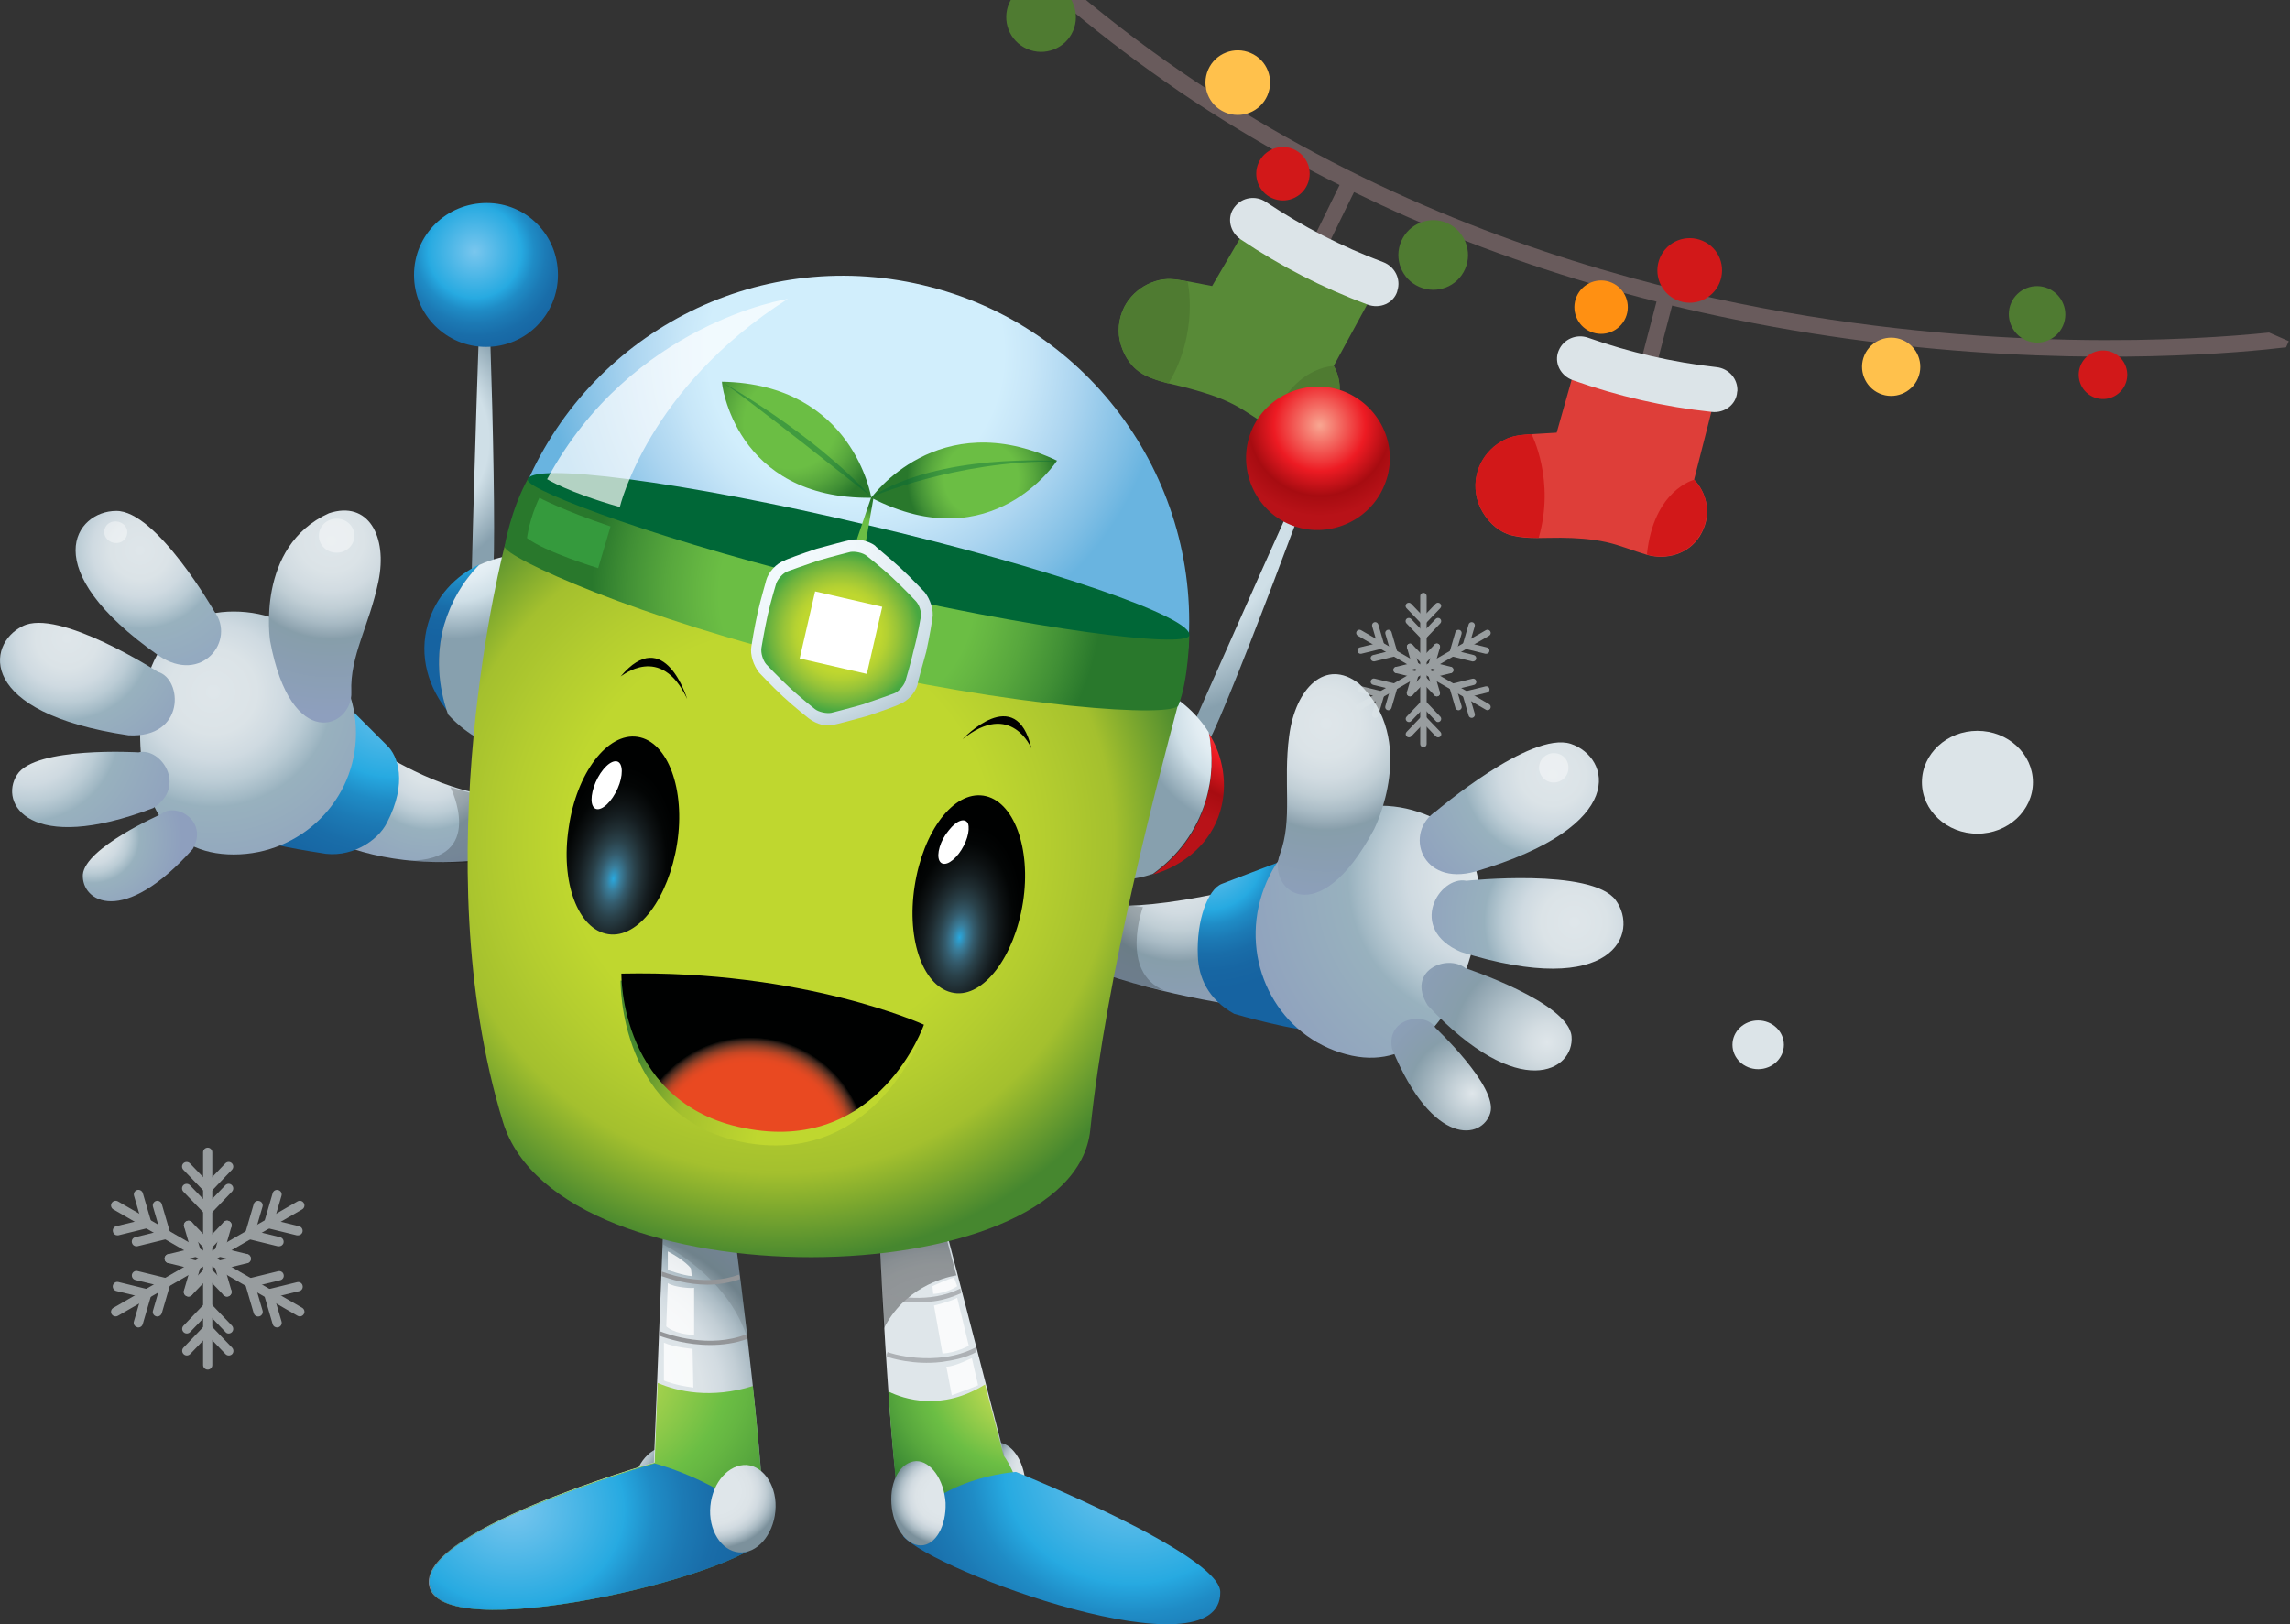 <svg width="846" height="600" viewBox="0 0 846 600" fill="none" xmlns="http://www.w3.org/2000/svg">
<rect x="0" y="0" width="846" height="600" fill="#333333" stroke="none"/>
<g clip-path="url(#clip0_2607_63)">
<g clip-path="url(#clip1_2607_63)">
<path d="M838.275 122.859C811.846 125.621 734.221 130.793 642.255 112.082C539.578 91.178 397.94 35.187 301.144 -111.747L291.469 -115.972L291.351 -115.874C328.5 -57.334 375.264 -8.222 430.59 30.248L435.495 33.67C442.989 38.751 450.692 43.696 458.505 48.389C470.307 55.501 482.455 62.163 494.888 68.346L483.686 91.236L489.013 93.864L500.216 70.974C506.807 74.154 513.427 77.271 520.192 80.226C549.215 92.903 579.91 103.298 611.972 111.429L605.551 135.955L611.285 137.481L617.733 112.891C625.43 114.747 633.246 116.505 641.145 118.072C660.099 121.909 678.416 124.79 695.888 126.849L701.826 127.561C773.953 135.498 829.292 130.154 844.552 128.312L845.547 126.035L838.275 122.859Z" fill="#695B5C"/>
<path d="M492.734 135.167L507.6 107.854L460.618 83.719L447.792 105.674C447.792 105.674 443.015 104.717 440.644 104.283C437.06 103.697 433.425 102.711 429.743 103.212C427.748 103.47 425.805 104.127 423.996 104.993C420.35 106.789 417.259 109.73 415.376 113.35C413.19 117.666 412.684 122.79 414.093 127.321C415.546 132.096 418.353 136.184 422.831 138.516C428.067 141.179 433.951 142.017 439.593 143.578C445.046 145.057 450.416 146.725 455.463 149.305C460.221 151.685 464.375 154.93 468.932 157.598C475.43 161.339 483.884 161.117 489.448 155.792C490.861 154.451 492.168 152.839 493.004 151.096C495.794 145.915 495.392 139.941 492.734 135.167Z" fill="#588A37"/>
<path d="M516.178 107.687C514.825 111.99 509.845 114.257 505.182 112.521C488.672 106.364 472.99 98.31 458.39 88.47C454.26 85.687 453.21 80.334 455.926 76.702C455.953 76.638 456.072 76.54 456.099 76.477C458.815 72.844 463.967 72.082 467.682 74.609C481.191 83.671 495.762 91.165 511.043 96.861C515.236 98.466 517.668 103.067 516.225 107.406C516.198 107.469 516.17 107.533 516.178 107.687Z" fill="#DCE4E8"/>
<path d="M438.742 103.981C435.747 103.425 432.752 102.87 429.714 103.275C427.719 103.533 425.776 104.19 423.967 105.056C420.322 106.852 417.23 109.794 415.348 113.414C413.161 117.729 412.655 122.854 414.064 127.384C415.517 132.16 418.324 136.247 422.802 138.579C425.628 140.04 428.639 140.903 431.677 141.703C443.08 122.665 438.742 103.981 438.742 103.981Z" fill="#4F7B31"/>
<path d="M492.766 135.258L492.703 135.23C492.703 135.23 477.247 135.106 469.055 157.654C475.553 161.395 483.944 161.145 489.571 155.848C490.984 154.507 492.291 152.895 493.127 151.152C495.791 145.915 495.424 140.033 492.766 135.258Z" fill="#4F7B31"/>
<path d="M625.857 177.201L633.531 147.048L582.033 135.322L575.087 159.844C575.087 159.844 570.22 160.128 567.818 160.283C564.156 160.566 560.387 160.576 556.998 161.957C555.153 162.733 553.415 163.781 551.848 165.129C548.74 167.762 546.486 171.37 545.553 175.405C544.497 180.063 545.286 185.151 547.785 189.255C550.356 193.54 554.111 196.836 559.05 197.94C564.803 199.248 570.733 198.6 576.576 198.668C582.202 198.716 587.844 199.072 593.344 200.27C598.564 201.42 603.369 203.519 608.451 204.985C615.694 207.02 623.792 204.684 627.932 198.135C628.958 196.475 629.787 194.578 630.244 192.67C631.516 186.826 629.644 181.114 625.857 177.201Z" fill="#DE3E39"/>
<path d="M641.757 144.768C641.499 149.323 637.226 152.727 632.347 152.177C614.856 150.335 597.624 146.347 581.067 140.47C576.376 138.798 574.082 133.881 575.75 129.716C575.806 129.589 575.833 129.526 575.861 129.463C577.62 125.262 582.399 123.284 586.647 124.763C602.039 130.205 617.923 133.83 634.146 135.646C638.682 136.121 642.098 140.022 641.84 144.578C641.777 144.55 641.749 144.613 641.757 144.768Z" fill="#DCE4E8"/>
<path d="M565.815 160.388C562.797 160.576 559.778 160.763 556.935 161.93C555.09 162.706 553.352 163.754 551.812 165.039C548.705 167.672 546.451 171.28 545.517 175.315C544.461 179.973 545.25 185.061 547.75 189.165C550.32 193.45 554.076 196.746 559.015 197.849C562.109 198.523 565.269 198.699 568.45 198.658C574.64 177.418 565.815 160.388 565.815 160.388Z" fill="#D21819"/>
<path d="M625.894 177.292L625.831 177.264C625.831 177.264 610.884 180.975 608.417 204.895C615.66 206.929 623.758 204.593 627.835 198.016C628.861 196.356 629.753 194.487 630.147 192.551C631.491 186.889 629.654 181.268 625.894 177.292Z" fill="#D21819"/>
<path d="M468.209 35.311C465.557 41.381 458.499 44.096 452.492 41.472C446.422 38.821 443.708 31.762 446.331 25.756C448.983 19.686 456.041 16.971 462.048 19.595C468.145 22.183 470.86 29.241 468.209 35.311Z" fill="#FFC14C"/>
<path d="M635.166 104.696C632.514 110.766 625.456 113.48 619.449 110.857C613.379 108.206 610.665 101.147 613.288 95.14C615.94 89.07 622.998 86.356 629.005 88.98C635.102 91.567 637.817 98.626 635.166 104.696Z" fill="#D21819"/>
<path d="M784.091 143.835C787.064 139.873 786.262 134.251 782.3 131.278C778.337 128.305 772.715 129.107 769.742 133.07C766.769 137.032 767.571 142.654 771.534 145.627C775.496 148.6 781.118 147.798 784.091 143.835Z" fill="#D21819"/>
<path d="M708.517 139.82C706.142 145.258 699.783 147.751 694.345 145.376C688.907 143.001 686.414 136.641 688.789 131.204C691.164 125.766 697.524 123.273 702.961 125.648C708.399 128.023 710.892 134.382 708.517 139.82Z" fill="#FFC14C"/>
<path d="M762.133 120.322C759.813 125.633 753.663 127.991 748.415 125.699C743.167 123.407 740.682 117.202 742.974 111.954C745.294 106.643 751.444 104.284 756.692 106.576C761.94 108.869 764.453 115.011 762.133 120.322Z" fill="#4F7B31"/>
<path d="M483.009 68.128C480.828 73.123 475.013 75.402 470.018 73.22C465.023 71.038 462.744 65.224 464.926 60.229C467.108 55.234 472.922 52.955 477.917 55.137C482.912 57.319 485.191 63.133 483.009 68.128Z" fill="#D21819"/>
<path d="M600.541 117.43C598.359 122.426 592.545 124.705 587.55 122.523C582.554 120.341 580.275 114.527 582.457 109.532C584.639 104.537 590.453 102.258 595.448 104.439C600.443 106.621 602.722 112.435 600.541 117.43Z" fill="#FF9012"/>
<path d="M396.401 11.477C393.556 17.989 385.953 20.917 379.44 18.073C372.927 15.228 369.972 7.688 372.816 1.175C375.661 -5.337 383.228 -8.356 389.741 -5.512C396.254 -2.667 399.245 4.964 396.401 11.477Z" fill="#4F7B31"/>
<path d="M541.268 99.371C538.423 105.884 530.883 108.84 524.307 105.967C517.795 103.123 514.839 95.583 517.683 89.07C520.528 82.557 528.159 79.566 534.608 82.383C541.093 85.291 544.112 92.859 541.268 99.371Z" fill="#4F7B31"/>
</g>
<path d="M402.786 333.403C402.786 333.403 417.365 339.406 470.533 325.114L491.972 375.423C491.972 375.423 406.217 371.136 366.769 338.835C327.322 306.819 402.786 333.403 402.786 333.403Z" fill="url(#paint0_radial_2607_63)"/>
<path d="M473.964 317.966C473.964 317.966 454.24 325.398 451.381 326.541C446.236 328.542 441.948 339.976 442.52 353.126C442.806 361.129 446.236 369.133 455.955 374.564C455.955 374.564 480.538 381.711 487.113 380.567C493.973 379.424 496.546 316.251 473.964 317.966Z" fill="url(#paint1_radial_2607_63)"/>
<path d="M466.247 330.259C458.243 354.842 471.107 381.14 495.118 388.858C518.844 396.576 534.565 379.997 542.569 355.413C550.573 330.83 548 307.676 523.989 299.958C499.978 291.955 474.251 305.676 466.247 330.259Z" fill="url(#paint2_radial_2607_63)"/>
<path d="M530.562 299.671C530.562 299.671 565.436 269.943 580.3 274.802C594.879 279.662 602.311 305.103 545.141 321.968C524.845 327.685 518.556 307.389 530.562 299.671Z" fill="url(#paint3_radial_2607_63)"/>
<path d="M541.71 325.398C541.71 325.398 588.018 320.539 596.879 332.545C605.74 344.55 596.307 369.419 539.709 351.697C519.699 343.121 531.705 323.397 541.71 325.398Z" fill="url(#paint4_radial_2607_63)"/>
<path d="M541.423 357.699C541.423 357.699 579.441 370.277 580.584 382.854C581.728 395.432 561.432 407.723 527.416 371.42C519.412 358.557 534.562 352.268 541.423 357.699Z" fill="url(#paint5_radial_2607_63)"/>
<path d="M530.277 379.711C530.277 379.711 553.431 401.436 550.572 411.155C547.714 420.874 529.419 424.304 514.269 387.429C511.982 375.709 526.847 373.708 530.277 379.711Z" fill="url(#paint6_radial_2607_63)"/>
<path d="M507.692 306.247C507.692 306.247 524.272 273.374 501.975 252.507C489.684 243.074 478.536 254.222 476.249 271.945C473.962 289.382 477.678 302.531 472.819 315.68C467.959 328.543 486.825 345.408 507.692 306.247Z" fill="url(#paint7_radial_2607_63)"/>
<path opacity="0.4" d="M579.44 283.666C579.44 286.81 576.868 289.097 574.009 289.097C570.865 289.097 568.578 286.524 568.578 283.666C568.578 280.521 571.151 278.234 574.009 278.234C577.154 278.234 579.44 280.521 579.44 283.666Z" fill="white"/>
<path opacity="0.21" d="M414.794 334.26L422.227 335.117C422.227 335.117 413.365 359.129 430.23 365.989C430.23 365.989 409.363 361.701 406.219 358.843C403.36 355.984 396.5 337.404 396.5 337.404L401.074 329.4L414.794 334.26Z" fill="black"/>
<path d="M142.949 279.377C142.949 279.377 171.82 297.386 190.4 293.098C190.4 293.098 217.27 299.101 210.982 310.249C210.982 310.249 166.675 327.4 126.37 312.25C86.065 297.386 142.949 279.377 142.949 279.377Z" fill="url(#paint8_radial_2607_63)"/>
<path d="M126.371 258.796C126.371 258.796 140.949 273.374 142.95 275.375C146.952 279.091 150.668 289.096 142.95 303.96C139.52 310.82 129.229 317.395 118.367 315.108C118.367 315.108 93.212 311.392 87.781 307.676C82.35 303.674 106.933 247.933 126.371 258.796Z" fill="url(#paint9_radial_2607_63)"/>
<path d="M131.514 270.802C131.514 295.671 111.219 315.681 86.35 315.681C61.481 315.681 51.762 295.957 51.762 271.088C51.762 246.219 61.481 225.924 86.35 225.924C111.219 225.924 131.514 245.933 131.514 270.802Z" fill="url(#paint10_radial_2607_63)"/>
<path d="M79.204 225.924C79.204 225.924 57.765 188.477 42.901 188.763C28.037 188.763 12.601 209.916 58.623 242.217C74.631 253.08 87.208 236.5 79.204 225.924Z" fill="url(#paint11_radial_2607_63)"/>
<path d="M58.337 248.22C58.337 248.22 21.463 224.494 8.314 231.355C-5.121 237.929 -8.552 263.37 47.475 271.659C68.628 272.803 67.485 250.792 58.337 248.22Z" fill="url(#paint12_radial_2607_63)"/>
<path d="M51.19 277.949C51.19 277.949 12.886 275.662 6.312 286.238C-0.549 296.815 10.885 315.967 56.621 298.53C69.199 290.526 59.48 275.948 51.19 277.949Z" fill="url(#paint13_radial_2607_63)"/>
<path d="M59.48 300.816C59.48 300.816 31.467 313.108 30.609 323.112C30.037 333.117 45.473 342.55 71.2 313.679C77.203 303.103 64.625 296.242 59.48 300.816Z" fill="url(#paint14_radial_2607_63)"/>
<path d="M99.787 236.785C99.787 236.785 94.356 201.912 121.512 189.62C136.09 184.761 143.236 198.196 139.806 214.775C136.376 231.354 129.23 242.217 129.801 255.652C130.373 268.801 107.505 278.52 99.787 236.785Z" fill="url(#paint15_radial_2607_63)"/>
<path opacity="0.4" d="M46.904 197.624C46.332 199.911 44.045 201.054 41.759 200.483C39.472 199.911 38.043 197.624 38.614 195.623C39.186 193.337 41.473 192.193 43.76 192.765C46.047 193.337 47.476 195.337 46.904 197.624Z" fill="white"/>
<path opacity="0.4" d="M130.942 197.91C130.942 201.34 128.084 204.199 124.368 204.199C120.651 204.199 117.793 201.34 117.793 197.91C117.793 194.48 120.651 191.621 124.368 191.621C128.084 191.621 130.942 194.48 130.942 197.91Z" fill="white"/>
<path opacity="0.21" d="M175.25 293.383L166.389 290.811C166.389 290.811 180.11 317.966 150.953 317.966C150.953 317.966 178.681 320.539 188.971 316.251C199.548 311.963 189.257 301.101 189.257 301.101L175.25 293.383Z" fill="black"/>
<path d="M233.848 549.507C232.991 558.368 237.85 566.086 244.425 566.658C250.999 567.229 257.002 560.369 257.86 551.508C258.717 542.646 253.858 534.928 247.283 534.357C240.423 534.071 234.706 540.645 233.848 549.507Z" fill="url(#paint16_radial_2607_63)"/>
<path d="M270.437 448.887C270.437 448.887 280.728 523.494 282.729 566.944C280.442 580.093 167.817 608.106 158.956 587.239C150.38 566.372 241.567 540.36 241.567 540.36L245.854 432.88C246.14 433.166 259.575 413.156 270.437 448.887Z" fill="url(#paint17_radial_2607_63)"/>
<g opacity="0.3">
<path opacity="0.35" d="M276.154 494.624C273.295 469.183 270.437 448.887 270.437 448.887C269.008 444.314 267.578 440.884 266.149 438.025C259.003 434.595 250.427 432.308 245.854 437.453L244.996 459.75C250.999 462.894 269.865 474.328 276.154 494.624Z" fill="black"/>
<path d="M278.154 511.775C277.868 518.636 278.154 518.064 278.439 513.49C278.154 512.919 278.154 512.347 278.154 511.775Z" fill="black"/>
</g>
<path d="M282.728 566.943C281.871 551.221 280.156 531.211 278.155 512.059C262.719 516.919 250.141 514.06 242.995 510.916L241.852 540.359C241.852 540.359 150.665 566.371 159.241 587.238C167.816 608.105 280.727 580.092 282.728 566.943Z" fill="url(#paint18_radial_2607_63)"/>
<path d="M244.426 469.754V471.469C247.856 472.612 254.145 474.613 261.291 474.613C265.007 474.613 269.295 474.042 273.297 472.612C273.297 472.041 273.297 471.469 273.011 470.897C261.291 475.185 248.999 471.469 244.426 469.754Z" fill="#939598"/>
<path d="M243.566 491.766V493.481C246.711 494.624 253.857 496.911 262.433 496.911C266.72 496.911 271.58 496.339 276.153 494.624C276.153 494.052 276.153 493.481 275.868 492.909C262.147 498.34 247.282 493.195 243.566 491.766Z" fill="#939598"/>
<path d="M159.241 587.238C167.817 608.105 280.728 580.092 283.015 566.943C273.867 549.22 241.852 540.645 241.852 540.645C241.852 540.645 150.38 566.657 159.241 587.238Z" fill="url(#paint19_radial_2607_63)"/>
<path d="M262.434 556.368C261.577 565.229 266.436 572.947 273.011 573.519C279.585 574.091 285.588 567.23 286.446 558.369C287.303 549.508 282.444 541.79 275.869 541.218C269.295 540.932 263.292 547.507 262.434 556.368Z" fill="url(#paint20_radial_2607_63)"/>
<path opacity="0.8" d="M246.712 474.043L246.141 490.051C246.141 490.051 248.999 492.909 256.431 493.195V475.758C256.145 476.044 249.285 475.758 246.712 474.043Z" fill="white"/>
<path opacity="0.8" d="M245.281 496.053V510.059C245.281 510.059 249.283 511.775 256.144 512.632L255.858 498.34C255.858 498.34 248.997 497.768 245.281 496.053Z" fill="white"/>
<path opacity="0.8" d="M246.711 462.322V469.183C246.711 469.183 252.142 471.184 255.572 471.469L255.286 468.897C255.572 468.611 252.714 465.467 246.711 462.322Z" fill="white"/>
<path d="M359.91 547.79C360.482 555.794 365.055 562.368 370.201 562.368C375.346 562.368 379.348 555.508 378.776 547.504C378.204 539.5 373.631 532.926 368.485 532.926C363.34 533.212 359.338 539.786 359.91 547.79Z" fill="url(#paint21_radial_2607_63)"/>
<path d="M324.466 446.886C324.466 446.886 328.182 539.215 333.899 567.229C347.62 578.663 367.629 574.089 364.485 554.365C362.484 539.787 371.06 537.786 371.06 537.786L345.333 438.31C345.047 438.31 316.748 407.438 324.466 446.886Z" fill="url(#paint22_radial_2607_63)"/>
<path opacity="0.35" d="M353.336 471.183L348.762 454.032C342.473 456.033 333.326 444.884 324.465 448.315C324.751 455.747 325.894 480.902 326.466 490.906C333.898 476.042 348.19 472.04 353.336 471.183Z" fill="black"/>
<path d="M370.775 537.787L363.915 511.488C347.907 521.493 333.901 516.919 328.184 514.061C329.613 535.214 331.614 556.081 333.615 566.943C347.336 578.377 381.638 578.091 378.207 558.654C376.206 544.361 370.775 537.787 370.775 537.787Z" fill="url(#paint23_radial_2607_63)"/>
<path opacity="0.65" d="M343.617 480.902C347.333 480.617 351.335 479.473 355.051 477.758L354.765 476.043C343.331 481.76 330.182 478.901 326.18 477.758C326.18 478.33 326.18 478.901 326.18 479.473C329.324 480.331 335.899 481.76 343.617 480.902Z" fill="#939598"/>
<path opacity="0.65" d="M347.619 503.199C351.907 502.627 356.48 501.77 360.768 499.483L360.482 497.768C345.904 505.486 327.895 499.769 327.895 499.483L327.609 500.34C327.609 500.626 327.609 500.912 327.609 501.198C329.039 501.77 337.614 504.342 347.619 503.199Z" fill="#939598"/>
<path d="M333.613 567.515C345.047 580.664 451.384 619.539 450.812 588.096C450.526 574.089 375.347 543.789 375.347 543.789C375.347 543.789 343.332 545.79 333.613 567.515Z" fill="url(#paint24_radial_2607_63)"/>
<path d="M329.324 555.509C329.896 564.084 334.755 570.945 340.186 570.945C345.617 570.945 349.619 563.799 349.333 555.223C348.762 546.648 343.902 539.787 338.471 539.787C332.754 540.073 328.752 546.933 329.324 555.509Z" fill="url(#paint25_radial_2607_63)"/>
<path opacity="0.8" d="M353.624 475.185C353.624 475.185 349.908 477.758 344.762 478.044L344.477 475.185C344.477 475.185 350.479 472.327 352.48 472.041L353.624 475.185Z" fill="white"/>
<path opacity="0.8" d="M353.622 479.473L357.91 497.195C357.91 497.195 353.337 499.768 348.191 500.054L345.047 482.331C345.047 482.331 351.05 480.902 353.622 479.473Z" fill="white"/>
<path opacity="0.8" d="M349.621 504.914L351.622 515.49C351.622 515.49 358.768 512.918 361.341 511.774L359.054 501.77C358.768 501.77 352.765 504.914 349.621 504.914Z" fill="white"/>
<path d="M181.538 215.347C179.537 215.061 180.394 219.063 178.965 219.063C177.536 219.063 174.105 219.921 174.105 217.92C174.105 215.919 177.536 85.285 178.965 85.285C180.394 85.285 184.396 215.633 181.538 215.347Z" fill="url(#paint26_radial_2607_63)"/>
<path d="M206.121 101.578C206.121 116.157 194.401 128.162 179.537 128.162C164.959 128.162 152.953 116.442 152.953 101.578C152.953 86.714 164.959 74.994 179.823 74.994C194.401 74.994 206.121 86.714 206.121 101.578Z" fill="url(#paint27_radial_2607_63)"/>
<path d="M164.387 230.497C166.959 221.921 171.247 214.489 177.25 208.486C168.103 212.774 160.956 220.492 158.098 230.497C154.668 242.217 158.098 254.222 166.102 263.655C161.814 253.079 160.956 241.645 164.387 230.497Z" fill="url(#paint28_radial_2607_63)"/>
<path d="M188.112 277.948C210.408 284.237 233.277 273.661 238.708 253.937C244.425 234.213 230.99 213.06 208.408 206.486C197.259 203.341 186.111 204.485 176.964 208.772C170.961 214.775 166.673 222.207 164.101 230.783C160.956 241.931 161.814 253.365 165.53 263.942C171.247 270.23 178.965 275.09 188.112 277.948Z" fill="url(#paint29_radial_2607_63)"/>
<path d="M445.38 275.375C443.665 274.518 443.094 278.234 441.664 277.662C440.521 277.09 436.805 276.519 437.662 274.803C438.52 273.088 491.116 153.317 492.546 153.889C493.689 154.46 447.953 276.804 445.38 275.375Z" fill="url(#paint30_radial_2607_63)"/>
<path d="M511.409 179.329C505.978 192.764 490.256 199.338 476.821 193.907C463.386 188.476 456.812 172.754 462.243 159.319C467.674 145.884 483.396 139.31 496.831 144.741C510.552 150.458 517.126 165.894 511.409 179.329Z" fill="url(#paint31_radial_2607_63)"/>
<path d="M445.375 296.243C447.948 287.954 448.234 279.092 446.519 270.803C451.95 279.378 453.665 289.955 450.806 299.674C447.376 311.393 437.657 319.683 425.938 323.113C435.085 316.539 442.231 307.392 445.375 296.243Z" fill="url(#paint32_radial_2607_63)"/>
<path d="M399.641 322.827C377.345 315.966 364.195 294.527 370.198 274.804C376.201 255.08 399.069 244.789 421.366 251.65C432.514 255.08 441.089 261.94 446.52 270.516C448.235 278.806 447.95 287.381 445.377 295.957C441.947 307.105 435.086 316.252 425.939 322.827C417.935 325.685 408.788 325.685 399.641 322.827Z" fill="url(#paint33_radial_2607_63)"/>
<path d="M186.399 201.911C186.399 201.911 156.099 317.68 185.828 414.584C206.695 482.33 396.499 478.9 402.788 417.442C408.791 359.414 427.657 288.809 435.375 259.653C435.375 259.653 444.522 236.785 411.364 233.069C377.919 229.638 201.264 163.893 186.399 201.911Z" fill="url(#paint34_radial_2607_63)"/>
<path d="M340.757 105.294C278.728 90.716 216.984 123.874 193.544 181.044L192.973 183.331L438.804 241.073C444.521 178.758 403.359 119.872 340.757 105.294Z" fill="url(#paint35_radial_2607_63)"/>
<path d="M195.26 176.471C188.685 188.191 186.398 201.911 186.398 201.911C186.398 205.913 236.422 228.781 305.026 245.075C373.916 261.368 433.945 265.37 435.374 260.511C439.09 251.078 439.376 234.784 439.376 234.784L195.26 176.471Z" fill="url(#paint36_radial_2607_63)"/>
<path d="M439.375 234.784C437.946 239.644 381.633 232.498 314.172 216.776C246.712 200.768 194.973 181.33 194.973 177.329C194.973 170.468 252.714 177.9 320.175 193.908C387.636 209.63 441.09 228.21 439.375 234.784Z" fill="#006737"/>
<path d="M321.891 183.903C321.891 183.903 346.474 149.315 390.495 170.182C390.495 170.182 366.769 207.056 321.891 183.903Z" fill="url(#paint37_radial_2607_63)"/>
<path d="M321.891 183.903C321.891 183.903 315.317 141.883 266.722 141.025C266.436 141.025 271.296 184.475 321.891 183.903Z" fill="url(#paint38_radial_2607_63)"/>
<path d="M321.892 183.617L313.316 208.772L318.176 209.915L322.749 183.617H321.892Z" fill="url(#paint39_radial_2607_63)"/>
<path opacity="0.4" d="M266.438 141.025C266.438 141.025 299.596 159.32 321.607 183.331C321.892 183.617 273.584 145.027 266.438 141.025Z" fill="#006737"/>
<path opacity="0.4" d="M321.891 183.617C321.891 183.617 353.048 170.182 390.495 170.468C390.495 170.182 346.76 167.324 321.891 183.617Z" fill="#006737"/>
<path opacity="0.7" d="M291.021 110.439C291.021 110.439 233.279 119.301 202.121 177.043C202.121 177.043 209.839 181.902 228.991 187.333C228.991 187.333 239.282 143.312 291.021 110.439Z" fill="white"/>
<path d="M199.261 183.902C199.261 183.902 208.408 188.762 225.559 194.479L220.986 209.915C220.986 209.915 201.262 203.912 194.688 198.767C194.688 198.767 195.545 191.62 199.261 183.902Z" fill="#359A3D"/>
<path d="M342.186 240.787C343.33 235.642 344.473 228.782 344.473 228.496C345.045 225.352 343.616 221.35 341.615 218.777C341.329 218.491 336.755 213.632 332.753 209.916C328.751 206.2 323.32 201.912 323.32 201.626C321.891 200.483 319.89 199.911 318.747 199.625C317.317 199.339 315.602 199.053 313.601 199.625C313.315 199.625 306.741 201.34 301.595 202.769C296.45 204.484 290.161 206.771 289.876 207.057C286.731 208.201 283.873 211.345 283.015 214.489C283.015 214.775 281.014 221.35 279.871 226.495C278.727 231.64 277.584 238.501 277.584 238.786C277.012 241.931 278.442 245.933 280.443 248.505C280.728 248.791 285.302 253.651 289.304 257.367C293.306 261.083 298.737 265.371 298.737 265.371C300.166 266.514 302.167 267.372 303.311 267.657C304.454 267.943 306.455 268.229 308.456 267.657C308.742 267.657 315.316 265.942 320.462 264.513C325.607 262.798 331.896 260.511 332.181 260.225C335.326 259.082 338.184 255.938 339.042 252.793C338.756 252.793 340.757 246.219 342.186 240.787Z" fill="url(#paint40_radial_2607_63)"/>
<path d="M340.187 227.924C340.473 225.923 339.615 223.351 338.186 221.921C338.186 221.921 333.326 216.776 329.61 213.346C325.608 209.63 320.177 205.342 320.177 205.342C318.748 204.199 315.889 203.627 314.174 203.913C314.174 203.913 307.314 205.628 302.454 207.057C297.309 208.772 291.02 211.059 291.02 211.059C289.305 211.631 287.304 213.917 286.733 215.633C286.733 215.633 284.732 222.207 283.588 227.352C282.445 232.498 281.301 239.358 281.301 239.358C281.016 241.359 281.873 243.932 283.017 245.361C283.017 245.361 287.876 250.506 291.592 253.937C295.594 257.653 301.025 261.94 301.025 261.94C302.454 263.084 305.313 263.655 307.028 263.37C307.028 263.37 313.888 261.654 318.748 260.225C323.893 258.51 330.182 256.223 330.182 256.223C331.897 255.652 333.898 253.365 334.47 251.65C334.47 251.65 336.471 245.075 337.614 239.93C339.043 234.785 340.187 227.924 340.187 227.924Z" fill="url(#paint41_radial_2607_63)"/>
<path d="M301.132 218.487L295.434 243.281L320.228 248.98L325.927 224.185L301.132 218.487Z" fill="white"/>
<g opacity="0.3">
<path d="M284.728 398.861C284.442 398.861 284.442 398.861 284.156 398.861C285.014 398.861 285.871 399.147 286.443 399.147C285.871 398.861 285.3 398.861 284.728 398.861Z" fill="black"/>
</g>
<path d="M341.043 381.141C341.043 381.141 297.022 359.988 229.276 362.274C229.276 362.274 228.132 414.013 276.155 422.303C324.178 430.307 341.043 381.141 341.043 381.141Z" fill="url(#paint42_radial_2607_63)"/>
<path d="M341.331 378.567C341.331 378.567 297.024 358.272 229.564 359.701C229.564 359.701 228.706 409.153 277.015 417.157C325.038 425.447 341.331 378.567 341.331 378.567Z" fill="url(#paint43_radial_2607_63)"/>
<path d="M210.122 305.675C206.978 325.97 213.552 343.407 224.701 345.122C235.849 346.837 246.997 331.687 250.141 311.677C253.286 291.668 246.711 273.945 235.563 272.23C224.415 270.515 212.981 285.665 210.122 305.675Z" fill="url(#paint44_radial_2607_63)"/>
<path d="M218.985 297.672C220.128 300.244 223.559 298.815 226.417 294.527C229.276 290.239 230.419 285.094 229.276 282.521C228.132 279.949 224.702 281.378 221.844 285.666C218.985 289.954 217.842 295.385 218.985 297.672Z" fill="white"/>
<path d="M337.896 327.399C334.751 347.695 341.326 365.132 352.474 366.847C363.336 368.562 374.77 353.412 377.915 333.402C381.059 313.393 374.485 295.67 363.336 293.955C352.188 292.24 341.04 307.104 337.896 327.399Z" fill="url(#paint45_radial_2607_63)"/>
<path d="M347.043 317.967C348.187 320.253 351.331 319.11 354.19 315.394C357.048 311.678 358.477 306.818 357.62 304.246C356.477 301.959 353.332 303.102 350.474 306.818C347.329 310.534 345.9 315.68 347.043 317.967Z" fill="white"/>
<path d="M355.621 273.089C355.621 273.089 375.345 251.936 381.062 276.519C381.062 276.519 373.63 258.51 355.621 273.089Z" fill="black"/>
<path d="M253.857 258.224C253.857 258.224 245.567 230.496 229.273 249.934C229.559 249.934 244.138 237.357 253.857 258.224Z" fill="black"/>
<g opacity="0.6">
<path d="M76.745 466.702C77.673 466.702 78.428 465.946 78.428 464.984V425.718C78.428 424.79 77.673 424 76.745 424C75.817 424 75.027 424.756 75.027 425.718V465.019C75.027 465.946 75.817 466.702 76.745 466.702Z" fill="#DCE4E8"/>
<path d="M76.745 449.598L85.711 440.219C86.364 439.532 86.329 438.467 85.642 437.815C84.955 437.162 83.89 437.196 83.237 437.883L76.71 444.685L70.183 437.883C69.53 437.196 68.465 437.196 67.778 437.815C67.091 438.467 67.091 439.532 67.709 440.219L76.745 449.598Z" fill="#DCE4E8"/>
<path d="M76.753 462.584L85.101 453.858C85.754 453.171 85.719 452.106 85.032 451.453C84.345 450.8 83.28 450.835 82.627 451.522L76.753 457.671L70.878 451.522C70.225 450.835 69.16 450.835 68.474 451.453C67.786 452.106 67.786 453.171 68.405 453.858L76.753 462.584Z" fill="#DCE4E8"/>
<path d="M76.745 441.52L85.711 432.141C86.364 431.454 86.329 430.389 85.642 429.736C84.955 429.084 83.89 429.118 83.237 429.805L76.71 436.607L70.183 429.805C69.53 429.118 68.465 429.118 67.778 429.736C67.091 430.389 67.091 431.454 67.709 432.141L76.745 441.52Z" fill="#DCE4E8"/>
<path d="M76.753 466.701C77.028 466.701 77.337 466.632 77.612 466.461L111.622 446.81C112.447 446.329 112.721 445.299 112.241 444.474C111.76 443.65 110.729 443.375 109.904 443.856L75.894 463.506C75.07 463.987 74.795 465.018 75.276 465.842C75.585 466.392 76.169 466.701 76.753 466.701Z" fill="#DCE4E8"/>
<path d="M103.102 460.449C103.858 460.449 104.579 459.933 104.751 459.143C104.957 458.216 104.408 457.322 103.514 457.082L94.342 454.849L96.987 445.814C97.262 444.921 96.747 443.959 95.819 443.718C94.926 443.444 93.964 443.959 93.724 444.886L90.082 457.357L102.69 460.449C102.827 460.414 102.965 460.449 103.102 460.449Z" fill="#DCE4E8"/>
<path d="M90.975 466.708C91.731 466.708 92.453 466.193 92.624 465.403C92.831 464.475 92.281 463.582 91.388 463.341L83.143 461.314L85.513 453.138C85.788 452.245 85.273 451.283 84.345 451.043C83.452 450.768 82.49 451.283 82.249 452.211L78.883 463.788L90.597 466.639C90.701 466.708 90.838 466.708 90.975 466.708Z" fill="#DCE4E8"/>
<path d="M110.106 456.404C110.862 456.404 111.583 455.888 111.755 455.098C111.961 454.171 111.412 453.278 110.518 453.037L101.346 450.804L103.991 441.769C104.266 440.876 103.751 439.914 102.823 439.673C101.93 439.399 100.968 439.914 100.727 440.841L97.086 453.312L109.694 456.404C109.831 456.369 109.969 456.404 110.106 456.404Z" fill="#DCE4E8"/>
<path d="M110.763 486.35C111.347 486.35 111.931 486.04 112.241 485.491C112.721 484.666 112.447 483.636 111.622 483.155L77.612 463.504C76.787 463.023 75.757 463.298 75.276 464.123C74.795 464.947 75.07 465.978 75.894 466.459L109.904 486.109C110.179 486.281 110.488 486.35 110.763 486.35Z" fill="#DCE4E8"/>
<path d="M95.369 486.392C95.541 486.392 95.679 486.358 95.85 486.324C96.744 486.049 97.259 485.121 97.018 484.228L94.373 475.193L103.546 472.96C104.473 472.754 105.023 471.826 104.782 470.899C104.576 469.971 103.649 469.421 102.721 469.662L90.113 472.754L93.755 485.224C93.961 485.911 94.614 486.392 95.369 486.392Z" fill="#DCE4E8"/>
<path d="M83.856 479.002C84.027 479.002 84.165 478.968 84.337 478.933C85.23 478.658 85.745 477.731 85.504 476.838L83.134 468.696L91.379 466.669C92.307 466.428 92.856 465.535 92.616 464.608C92.41 463.68 91.482 463.13 90.555 463.371L78.84 466.222L82.207 477.8C82.413 478.521 83.1 479.002 83.856 479.002Z" fill="#DCE4E8"/>
<path d="M102.373 490.437C102.545 490.437 102.683 490.403 102.854 490.368C103.747 490.094 104.263 489.166 104.022 488.273L101.377 479.238L110.55 477.005C111.477 476.799 112.027 475.871 111.786 474.944C111.58 474.016 110.653 473.466 109.725 473.707L97.117 476.799L100.759 489.269C100.965 489.956 101.618 490.437 102.373 490.437Z" fill="#DCE4E8"/>
<path d="M76.745 506.004C77.673 506.004 78.428 505.248 78.428 504.32V465.019C78.428 464.092 77.673 463.336 76.745 463.336C75.817 463.336 75.027 464.092 75.027 465.019V504.32C75.027 505.248 75.817 506.004 76.745 506.004Z" fill="#DCE4E8"/>
<path d="M84.473 492.674C84.886 492.674 85.332 492.503 85.641 492.194C86.329 491.541 86.329 490.476 85.71 489.789L76.744 480.41L67.777 489.789C67.125 490.476 67.159 491.541 67.846 492.194C68.533 492.846 69.598 492.812 70.251 492.125L76.778 485.323L83.305 492.125C83.58 492.503 84.027 492.674 84.473 492.674Z" fill="#DCE4E8"/>
<path d="M69.631 479.005C70.078 479.005 70.525 478.833 70.868 478.49L76.743 472.34L82.617 478.49C83.27 479.177 84.335 479.177 85.022 478.558C85.709 477.906 85.709 476.841 85.091 476.154L76.743 467.428L68.395 476.154C67.742 476.841 67.776 477.906 68.463 478.558C68.807 478.868 69.219 479.005 69.631 479.005Z" fill="#DCE4E8"/>
<path d="M69.014 500.782C69.461 500.782 69.907 500.61 70.251 500.267L76.778 493.465L83.305 500.267C83.958 500.954 85.023 500.954 85.71 500.335C86.397 499.683 86.397 498.618 85.779 497.931L76.744 488.518L67.777 497.896C67.125 498.583 67.159 499.648 67.846 500.301C68.155 500.61 68.567 500.782 69.014 500.782Z" fill="#DCE4E8"/>
<path d="M42.737 486.35C43.012 486.35 43.321 486.281 43.596 486.109L77.606 466.459C78.431 465.978 78.706 464.947 78.225 464.123C77.744 463.298 76.713 463.023 75.889 463.504L41.879 483.189C41.054 483.67 40.779 484.701 41.26 485.525C41.569 486.04 42.119 486.35 42.737 486.35Z" fill="#DCE4E8"/>
<path d="M58.133 486.383C58.854 486.383 59.541 485.902 59.782 485.146L63.423 472.675L50.815 469.584C49.922 469.343 48.995 469.927 48.754 470.82C48.548 471.748 49.098 472.641 49.991 472.882L59.163 475.115L56.518 484.218C56.243 485.112 56.759 486.073 57.686 486.314C57.824 486.383 57.995 486.383 58.133 486.383Z" fill="#DCE4E8"/>
<path d="M69.635 478.998C70.356 478.998 71.043 478.517 71.249 477.761L74.616 466.184L62.901 463.332C61.974 463.126 61.081 463.676 60.84 464.569C60.634 465.497 61.184 466.39 62.077 466.63L70.322 468.657L67.951 476.799C67.677 477.692 68.192 478.654 69.119 478.895C69.326 478.998 69.497 478.998 69.635 478.998Z" fill="#DCE4E8"/>
<path d="M51.12 490.445C51.842 490.445 52.529 489.964 52.735 489.208L56.377 476.738L43.769 473.646C42.841 473.406 41.948 473.99 41.707 474.883C41.501 475.81 42.051 476.704 42.944 476.944L52.117 479.177L49.471 488.212C49.197 489.105 49.712 490.067 50.639 490.308C50.811 490.445 50.983 490.445 51.12 490.445Z" fill="#DCE4E8"/>
<path d="M76.748 466.701C77.332 466.701 77.916 466.392 78.225 465.842C78.706 465.018 78.431 463.987 77.606 463.506L43.596 443.856C42.772 443.375 41.741 443.65 41.26 444.474C40.779 445.299 41.054 446.329 41.879 446.81L75.889 466.461C76.164 466.632 76.473 466.701 76.748 466.701Z" fill="#DCE4E8"/>
<path d="M50.393 460.447C50.53 460.447 50.668 460.447 50.805 460.412L63.413 457.321L59.772 444.85C59.497 443.957 58.569 443.442 57.676 443.682C56.783 443.957 56.267 444.884 56.508 445.778L59.153 454.813L49.981 457.08C49.053 457.286 48.504 458.214 48.744 459.141C48.916 459.897 49.603 460.447 50.393 460.447Z" fill="#DCE4E8"/>
<path d="M62.519 466.702C62.656 466.702 62.794 466.702 62.931 466.667L74.646 463.816L71.279 452.239C71.004 451.346 70.077 450.83 69.183 451.071C68.29 451.346 67.775 452.273 68.015 453.166L70.386 461.343L62.141 463.369C61.213 463.576 60.664 464.503 60.904 465.431C61.076 466.186 61.763 466.702 62.519 466.702Z" fill="#DCE4E8"/>
<path d="M43.389 456.402C43.526 456.402 43.664 456.402 43.801 456.367L56.409 453.276L52.768 440.805C52.493 439.912 51.565 439.397 50.672 439.637C49.779 439.912 49.264 440.84 49.504 441.733L52.149 450.768L42.977 453.001C42.049 453.207 41.5 454.134 41.74 455.062C41.912 455.887 42.599 456.402 43.389 456.402Z" fill="#DCE4E8"/>
</g>
<path d="M751.023 289C751.023 299.459 741.834 308 730.523 308C719.213 308 710.023 299.459 710.023 289C710.023 278.541 719.213 270 730.523 270C741.834 270 751.023 278.541 751.023 289Z" fill="#DCE4E8"/>
<path d="M659.023 386C659.023 390.954 654.765 395 649.523 395C644.282 395 640.023 390.954 640.023 386C640.023 381.046 644.282 377 649.523 377C654.765 377 659.023 381.046 659.023 386Z" fill="#DCE4E8"/>
<g opacity="0.6">
<path d="M525.875 248.704C526.52 248.704 527.046 248.179 527.046 247.51V220.195C527.046 219.55 526.52 219 525.875 219C525.229 219 524.68 219.526 524.68 220.195V247.533C524.68 248.179 525.229 248.704 525.875 248.704Z" fill="#DCE4E8"/>
<path d="M525.871 236.806L532.109 230.282C532.563 229.804 532.539 229.063 532.061 228.609C531.583 228.155 530.842 228.179 530.388 228.657L525.848 233.389L521.307 228.657C520.853 228.179 520.112 228.179 519.634 228.609C519.156 229.063 519.156 229.804 519.586 230.282L525.871 236.806Z" fill="#DCE4E8"/>
<path d="M525.874 245.834L531.681 239.765C532.135 239.287 532.111 238.546 531.633 238.092C531.155 237.638 530.414 237.662 529.96 238.14L525.874 242.417L521.787 238.14C521.333 237.662 520.593 237.662 520.115 238.092C519.637 238.546 519.637 239.287 520.067 239.765L525.874 245.834Z" fill="#DCE4E8"/>
<path d="M525.871 231.189L532.109 224.665C532.563 224.187 532.539 223.446 532.061 222.992C531.583 222.538 530.842 222.562 530.388 223.04L525.848 227.772L521.307 223.04C520.853 222.562 520.112 222.562 519.634 222.992C519.156 223.446 519.156 224.187 519.586 224.665L525.871 231.189Z" fill="#DCE4E8"/>
<path d="M525.872 248.705C526.063 248.705 526.278 248.657 526.469 248.538L550.128 234.868C550.701 234.534 550.892 233.817 550.558 233.243C550.223 232.67 549.506 232.479 548.933 232.813L525.274 246.482C524.701 246.817 524.51 247.534 524.844 248.107C525.059 248.49 525.466 248.705 525.872 248.705Z" fill="#DCE4E8"/>
<path d="M544.202 244.359C544.727 244.359 545.229 244.001 545.349 243.451C545.492 242.806 545.11 242.185 544.488 242.017L538.108 240.464L539.948 234.179C540.139 233.558 539.781 232.889 539.135 232.721C538.514 232.53 537.845 232.889 537.678 233.534L535.145 242.209L543.915 244.359C544.01 244.335 544.106 244.359 544.202 244.359Z" fill="#DCE4E8"/>
<path d="M535.76 248.704C536.285 248.704 536.787 248.346 536.907 247.796C537.05 247.151 536.668 246.53 536.046 246.362L530.311 244.953L531.96 239.265C532.151 238.644 531.793 237.974 531.147 237.807C530.526 237.616 529.857 237.974 529.69 238.62L527.348 246.673L535.497 248.657C535.568 248.704 535.664 248.704 535.76 248.704Z" fill="#DCE4E8"/>
<path d="M549.077 241.535C549.602 241.535 550.104 241.177 550.224 240.627C550.367 239.982 549.985 239.36 549.363 239.193L542.983 237.64L544.823 231.355C545.014 230.733 544.656 230.064 544.01 229.897C543.389 229.706 542.72 230.064 542.553 230.71L540.02 239.384L548.79 241.535C548.885 241.511 548.981 241.535 549.077 241.535Z" fill="#DCE4E8"/>
<path d="M549.53 262.371C549.937 262.371 550.343 262.156 550.558 261.773C550.892 261.2 550.701 260.483 550.128 260.148L526.469 246.479C525.896 246.145 525.179 246.336 524.844 246.909C524.51 247.483 524.701 248.2 525.274 248.534L548.933 262.204C549.124 262.323 549.339 262.371 549.53 262.371Z" fill="#DCE4E8"/>
<path d="M538.824 262.396C538.944 262.396 539.039 262.372 539.159 262.348C539.78 262.157 540.139 261.512 539.971 260.891L538.131 254.605L544.512 253.052C545.157 252.909 545.539 252.264 545.372 251.618C545.229 250.973 544.584 250.591 543.938 250.758L535.168 252.909L537.701 261.584C537.844 262.061 538.299 262.396 538.824 262.396Z" fill="#DCE4E8"/>
<path d="M530.813 257.262C530.933 257.262 531.028 257.238 531.148 257.214C531.769 257.023 532.128 256.378 531.96 255.757L530.311 250.093L536.047 248.683C536.692 248.516 537.074 247.894 536.907 247.249C536.764 246.604 536.118 246.222 535.473 246.389L527.324 248.372L529.666 256.426C529.81 256.928 530.287 257.262 530.813 257.262Z" fill="#DCE4E8"/>
<path d="M543.699 265.22C543.819 265.22 543.914 265.196 544.034 265.172C544.655 264.981 545.014 264.336 544.846 263.715L543.006 257.43L549.387 255.876C550.032 255.733 550.414 255.088 550.247 254.443C550.104 253.797 549.459 253.415 548.813 253.582L540.043 255.733L542.576 264.408C542.719 264.886 543.174 265.22 543.699 265.22Z" fill="#DCE4E8"/>
<path d="M525.875 276.044C526.52 276.044 527.046 275.518 527.046 274.873V247.534C527.046 246.889 526.52 246.363 525.875 246.363C525.229 246.363 524.68 246.889 524.68 247.534V274.873C524.68 275.518 525.229 276.044 525.875 276.044Z" fill="#DCE4E8"/>
<path d="M531.257 266.774C531.543 266.774 531.854 266.654 532.069 266.439C532.547 265.985 532.547 265.244 532.117 264.766L525.88 258.242L519.643 264.766C519.188 265.244 519.212 265.985 519.69 266.439C520.168 266.893 520.909 266.869 521.363 266.391L525.904 261.66L530.444 266.391C530.635 266.654 530.946 266.774 531.257 266.774Z" fill="#DCE4E8"/>
<path d="M520.921 257.26C521.231 257.26 521.542 257.141 521.781 256.902L525.868 252.624L529.954 256.902C530.408 257.38 531.149 257.38 531.627 256.95C532.105 256.496 532.105 255.755 531.675 255.277L525.868 249.207L520.06 255.277C519.606 255.755 519.63 256.496 520.108 256.95C520.347 257.165 520.634 257.26 520.921 257.26Z" fill="#DCE4E8"/>
<path d="M520.503 272.414C520.813 272.414 521.124 272.295 521.363 272.056L525.904 267.324L530.444 272.056C530.898 272.534 531.639 272.534 532.117 272.104C532.595 271.649 532.595 270.909 532.165 270.431L525.88 263.883L519.643 270.407C519.188 270.885 519.212 271.626 519.69 272.08C519.905 272.295 520.192 272.414 520.503 272.414Z" fill="#DCE4E8"/>
<path d="M502.216 262.371C502.407 262.371 502.622 262.323 502.813 262.204L526.471 248.534C527.045 248.2 527.236 247.483 526.902 246.909C526.567 246.336 525.85 246.145 525.277 246.479L501.618 260.172C501.045 260.507 500.854 261.224 501.188 261.797C501.403 262.156 501.785 262.371 502.216 262.371Z" fill="#DCE4E8"/>
<path d="M512.913 262.397C513.415 262.397 513.893 262.063 514.061 261.537L516.594 252.862L507.823 250.712C507.202 250.544 506.557 250.951 506.389 251.572C506.246 252.217 506.628 252.838 507.25 253.006L513.63 254.559L511.79 260.892C511.599 261.513 511.958 262.182 512.603 262.35C512.698 262.397 512.818 262.397 512.913 262.397Z" fill="#DCE4E8"/>
<path d="M520.921 257.259C521.423 257.259 521.901 256.925 522.044 256.399L524.386 248.346L516.237 246.362C515.592 246.219 514.971 246.601 514.804 247.222C514.66 247.868 515.043 248.489 515.664 248.656L521.399 250.066L519.75 255.73C519.559 256.351 519.918 257.02 520.563 257.188C520.706 257.259 520.826 257.259 520.921 257.259Z" fill="#DCE4E8"/>
<path d="M508.055 265.218C508.556 265.218 509.034 264.883 509.178 264.357L511.711 255.683L502.941 253.532C502.295 253.365 501.674 253.771 501.507 254.392C501.363 255.037 501.746 255.659 502.367 255.826L508.748 257.379L506.907 263.664C506.716 264.286 507.075 264.955 507.72 265.122C507.839 265.218 507.959 265.218 508.055 265.218Z" fill="#DCE4E8"/>
<path d="M525.874 248.705C526.28 248.705 526.687 248.49 526.902 248.107C527.236 247.534 527.045 246.817 526.471 246.482L502.813 232.813C502.24 232.479 501.523 232.67 501.188 233.243C500.854 233.817 501.045 234.534 501.618 234.868L525.277 248.538C525.468 248.657 525.683 248.705 525.874 248.705Z" fill="#DCE4E8"/>
<path d="M507.546 244.355C507.641 244.355 507.737 244.355 507.832 244.331L516.603 242.181L514.07 233.506C513.879 232.885 513.233 232.526 512.612 232.693C511.991 232.885 511.632 233.53 511.799 234.151L513.64 240.436L507.259 242.013C506.614 242.157 506.231 242.802 506.399 243.447C506.518 243.973 506.996 244.355 507.546 244.355Z" fill="#DCE4E8"/>
<path d="M515.975 248.705C516.071 248.705 516.166 248.705 516.262 248.681L524.411 246.698L522.069 238.645C521.878 238.023 521.232 237.665 520.611 237.832C519.99 238.023 519.631 238.668 519.799 239.29L521.447 244.977L515.712 246.387C515.067 246.531 514.684 247.176 514.852 247.821C514.971 248.347 515.449 248.705 515.975 248.705Z" fill="#DCE4E8"/>
<path d="M502.663 241.539C502.758 241.539 502.854 241.539 502.95 241.515L511.72 239.364L509.187 230.689C508.996 230.068 508.35 229.71 507.729 229.877C507.108 230.068 506.749 230.713 506.917 231.335L508.757 237.62L502.376 239.173C501.731 239.316 501.349 239.962 501.516 240.607C501.635 241.18 502.113 241.539 502.663 241.539Z" fill="#DCE4E8"/>
</g>
</g>
<defs>
<radialGradient id="paint0_radial_2607_63" cx="0" cy="0" r="1" gradientUnits="userSpaceOnUse" gradientTransform="translate(435.794 318.463) scale(65.405 65.405)">
<stop stop-color="#DFE6EA"/>
<stop offset="0.181" stop-color="#DBE3E7"/>
<stop offset="0.293" stop-color="#D1DBE1"/>
<stop offset="0.387" stop-color="#C0CED5"/>
<stop offset="0.47" stop-color="#A9BBC5"/>
<stop offset="0.545" stop-color="#8EA3AF"/>
<stop offset="0.561" stop-color="#879EAA"/>
<stop offset="1" stop-color="#8E9FBE"/>
</radialGradient>
<radialGradient id="paint1_radial_2607_63" cx="0" cy="0" r="1" gradientUnits="userSpaceOnUse" gradientTransform="translate(446.177 315.738) rotate(-154.798) scale(50.224 50.224)">
<stop stop-color="#79C6EE"/>
<stop offset="0.406" stop-color="#27AAE1"/>
<stop offset="0.411" stop-color="#26A8E0"/>
<stop offset="0.515" stop-color="#1F8CC6"/>
<stop offset="0.623" stop-color="#1C7AB5"/>
<stop offset="0.737" stop-color="#196DA9"/>
<stop offset="0.858" stop-color="#1766A3"/>
<stop offset="1" stop-color="#1663A1"/>
</radialGradient>
<radialGradient id="paint2_radial_2607_63" cx="0" cy="0" r="1" gradientUnits="userSpaceOnUse" gradientTransform="translate(552.269 324.746) rotate(-162.025) scale(103.068 103.068)">
<stop stop-color="#DFE6EA"/>
<stop offset="0.194" stop-color="#DBE3E7"/>
<stop offset="0.313" stop-color="#CFDAE1"/>
<stop offset="0.413" stop-color="#BBCCD5"/>
<stop offset="0.501" stop-color="#A1B8C4"/>
<stop offset="0.527" stop-color="#98B1BE"/>
<stop offset="1" stop-color="#8E9FBE"/>
</radialGradient>
<radialGradient id="paint3_radial_2607_63" cx="0" cy="0" r="1" gradientUnits="userSpaceOnUse" gradientTransform="translate(573.637 286.201) rotate(-175.698) scale(62.825 59.392)">
<stop stop-color="#DFE6EA"/>
<stop offset="0.194" stop-color="#DBE3E7"/>
<stop offset="0.313" stop-color="#CFDAE1"/>
<stop offset="0.413" stop-color="#BBCCD5"/>
<stop offset="0.501" stop-color="#A1B8C4"/>
<stop offset="0.527" stop-color="#98B1BE"/>
<stop offset="1" stop-color="#8E9FBE"/>
</radialGradient>
<radialGradient id="paint4_radial_2607_63" cx="0" cy="0" r="1" gradientUnits="userSpaceOnUse" gradientTransform="translate(581.598 340.667) rotate(-141.15) scale(63.383 62.663)">
<stop stop-color="#DFE6EA"/>
<stop offset="0.194" stop-color="#DBE3E7"/>
<stop offset="0.313" stop-color="#CFDAE1"/>
<stop offset="0.413" stop-color="#BBCCD5"/>
<stop offset="0.501" stop-color="#A1B8C4"/>
<stop offset="0.527" stop-color="#98B1BE"/>
<stop offset="1" stop-color="#8E9FBE"/>
</radialGradient>
<radialGradient id="paint5_radial_2607_63" cx="0" cy="0" r="1" gradientUnits="userSpaceOnUse" gradientTransform="translate(571.54 385.082) rotate(-110.36) scale(63.318 66.44)">
<stop stop-color="#DFE6EA"/>
<stop offset="0.106" stop-color="#D4DDE2"/>
<stop offset="0.279" stop-color="#B8C7CF"/>
<stop offset="0.495" stop-color="#8EA3AF"/>
<stop offset="0.527" stop-color="#879EAA"/>
<stop offset="1" stop-color="#8E9FBE"/>
</radialGradient>
<radialGradient id="paint6_radial_2607_63" cx="0" cy="0" r="1" gradientUnits="userSpaceOnUse" gradientTransform="translate(543.891 403.935) rotate(-89.59) scale(42.007 44.075)">
<stop stop-color="#DFE6EA"/>
<stop offset="0.189" stop-color="#C1CED5"/>
<stop offset="0.527" stop-color="#879EAA"/>
<stop offset="1" stop-color="#8E9FBE"/>
</radialGradient>
<radialGradient id="paint7_radial_2607_63" cx="0" cy="0" r="1" gradientUnits="userSpaceOnUse" gradientTransform="translate(489.841 267.346) rotate(-162.025) scale(70.031 70.031)">
<stop stop-color="#DFE6EA"/>
<stop offset="0.181" stop-color="#DBE3E7"/>
<stop offset="0.293" stop-color="#D1DBE1"/>
<stop offset="0.387" stop-color="#C0CED5"/>
<stop offset="0.47" stop-color="#A9BBC5"/>
<stop offset="0.545" stop-color="#8EA3AF"/>
<stop offset="0.561" stop-color="#879EAA"/>
<stop offset="1" stop-color="#8E9FBE"/>
</radialGradient>
<radialGradient id="paint8_radial_2607_63" cx="0" cy="0" r="1" gradientUnits="userSpaceOnUse" gradientTransform="translate(158.851 279.494) scale(51.387 51.387)">
<stop stop-color="#DFE6EA"/>
<stop offset="0.194" stop-color="#DBE3E7"/>
<stop offset="0.313" stop-color="#CFDAE1"/>
<stop offset="0.413" stop-color="#BBCCD5"/>
<stop offset="0.501" stop-color="#A1B8C4"/>
<stop offset="0.527" stop-color="#98B1BE"/>
<stop offset="1" stop-color="#8E9FBE"/>
</radialGradient>
<radialGradient id="paint9_radial_2607_63" cx="0" cy="0" r="1" gradientUnits="userSpaceOnUse" gradientTransform="translate(145.434 255.039) scale(81.964 78.971)">
<stop stop-color="#79C6EE"/>
<stop offset="0.406" stop-color="#27AAE1"/>
<stop offset="0.411" stop-color="#26A8E0"/>
<stop offset="0.515" stop-color="#1F8CC6"/>
<stop offset="0.623" stop-color="#1C7AB5"/>
<stop offset="0.737" stop-color="#196DA9"/>
<stop offset="0.858" stop-color="#1766A3"/>
<stop offset="1" stop-color="#1663A1"/>
</radialGradient>
<radialGradient id="paint10_radial_2607_63" cx="0" cy="0" r="1" gradientUnits="userSpaceOnUse" gradientTransform="translate(78.763 255.589) scale(83.726 80.668)">
<stop stop-color="#DFE6EA"/>
<stop offset="0.194" stop-color="#DBE3E7"/>
<stop offset="0.313" stop-color="#CFDAE1"/>
<stop offset="0.413" stop-color="#BBCCD5"/>
<stop offset="0.501" stop-color="#A1B8C4"/>
<stop offset="0.527" stop-color="#98B1BE"/>
<stop offset="1" stop-color="#8E9FBE"/>
</radialGradient>
<radialGradient id="paint11_radial_2607_63" cx="0" cy="0" r="1" gradientUnits="userSpaceOnUse" gradientTransform="translate(51.686 203.355) rotate(13.552) scale(56.494 54.66)">
<stop stop-color="#DFE6EA"/>
<stop offset="0.194" stop-color="#DBE3E7"/>
<stop offset="0.313" stop-color="#CFDAE1"/>
<stop offset="0.413" stop-color="#BBCCD5"/>
<stop offset="0.501" stop-color="#A1B8C4"/>
<stop offset="0.527" stop-color="#98B1BE"/>
<stop offset="1" stop-color="#91A5C1"/>
</radialGradient>
<radialGradient id="paint12_radial_2607_63" cx="0" cy="0" r="1" gradientUnits="userSpaceOnUse" gradientTransform="translate(24.803 235.835) rotate(-12.896) scale(59.33 57.381)">
<stop stop-color="#DFE6EA"/>
<stop offset="0.194" stop-color="#DBE3E7"/>
<stop offset="0.313" stop-color="#CFDAE1"/>
<stop offset="0.413" stop-color="#BBCCD5"/>
<stop offset="0.501" stop-color="#A1B8C4"/>
<stop offset="0.527" stop-color="#98B1BE"/>
<stop offset="1" stop-color="#8E9FBE"/>
</radialGradient>
<radialGradient id="paint13_radial_2607_63" cx="0" cy="0" r="1" gradientUnits="userSpaceOnUse" gradientTransform="translate(10.581 269.969) rotate(-42.477) scale(63.536 63.37)">
<stop stop-color="#DFE6EA"/>
<stop offset="0.194" stop-color="#DBE3E7"/>
<stop offset="0.313" stop-color="#CFDAE1"/>
<stop offset="0.413" stop-color="#BBCCD5"/>
<stop offset="0.501" stop-color="#A1B8C4"/>
<stop offset="0.527" stop-color="#98B1BE"/>
<stop offset="1" stop-color="#8E9FBE"/>
</radialGradient>
<radialGradient id="paint14_radial_2607_63" cx="0" cy="0" r="1" gradientUnits="userSpaceOnUse" gradientTransform="translate(33.895 309.043) rotate(-70.858) scale(32.525 33.496)">
<stop stop-color="#DFE6EA"/>
<stop offset="0.194" stop-color="#DBE3E7"/>
<stop offset="0.313" stop-color="#CFDAE1"/>
<stop offset="0.413" stop-color="#BBCCD5"/>
<stop offset="0.501" stop-color="#A1B8C4"/>
<stop offset="0.527" stop-color="#98B1BE"/>
<stop offset="1" stop-color="#8E9FBE"/>
</radialGradient>
<radialGradient id="paint15_radial_2607_63" cx="0" cy="0" r="1" gradientUnits="userSpaceOnUse" gradientTransform="translate(122.368 199.797) scale(67.073 64.624)">
<stop stop-color="#DFE6EA"/>
<stop offset="0.181" stop-color="#DBE3E7"/>
<stop offset="0.293" stop-color="#D1DBE1"/>
<stop offset="0.387" stop-color="#C0CED5"/>
<stop offset="0.47" stop-color="#A9BBC5"/>
<stop offset="0.545" stop-color="#8EA3AF"/>
<stop offset="0.561" stop-color="#879EAA"/>
<stop offset="1" stop-color="#8E9FBE"/>
</radialGradient>
<radialGradient id="paint16_radial_2607_63" cx="0" cy="0" r="1" gradientUnits="userSpaceOnUse" gradientTransform="translate(220.974 531.241) scale(30.007 26.175)">
<stop stop-color="#DFE6EA"/>
<stop offset="0.311" stop-color="#DFE6EA"/>
<stop offset="0.46" stop-color="#DCE3E7"/>
<stop offset="0.553" stop-color="#D2DBE1"/>
<stop offset="0.63" stop-color="#C2CED5"/>
<stop offset="0.698" stop-color="#ACBCC5"/>
<stop offset="0.761" stop-color="#92A5AF"/>
<stop offset="0.806" stop-color="#7C919C"/>
</radialGradient>
<radialGradient id="paint17_radial_2607_63" cx="0" cy="0" r="1" gradientUnits="userSpaceOnUse" gradientTransform="translate(212.748 516.499) scale(112.183 97.857)">
<stop offset="0.311" stop-color="#DFE6EA"/>
<stop offset="0.418" stop-color="#DCE3E7"/>
<stop offset="0.485" stop-color="#D2DBE1"/>
<stop offset="0.54" stop-color="#C2CED5"/>
<stop offset="0.589" stop-color="#ACBCC5"/>
<stop offset="0.634" stop-color="#92A5AF"/>
<stop offset="0.667" stop-color="#7C919C"/>
<stop offset="1" stop-color="#8E9FBE"/>
</radialGradient>
<radialGradient id="paint18_radial_2607_63" cx="0" cy="0" r="1" gradientUnits="userSpaceOnUse" gradientTransform="translate(209.226 503.797) scale(106.041 92.499)">
<stop offset="0.03" stop-color="#E8E857"/>
<stop offset="0.57" stop-color="#6BBE44"/>
<stop offset="0.638" stop-color="#65B642"/>
<stop offset="0.748" stop-color="#57A73D"/>
<stop offset="0.887" stop-color="#408F35"/>
<stop offset="1" stop-color="#29782C"/>
</radialGradient>
<radialGradient id="paint19_radial_2607_63" cx="0" cy="0" r="1" gradientUnits="userSpaceOnUse" gradientTransform="translate(189.672 557.727) scale(100.864 87.983)">
<stop stop-color="#79C6EE"/>
<stop offset="0.406" stop-color="#27AAE1"/>
<stop offset="0.411" stop-color="#26A8E0"/>
<stop offset="0.515" stop-color="#1F8CC6"/>
<stop offset="0.623" stop-color="#1C7AB5"/>
<stop offset="0.737" stop-color="#196DA9"/>
<stop offset="0.858" stop-color="#1766A3"/>
<stop offset="1" stop-color="#1663A1"/>
</radialGradient>
<radialGradient id="paint20_radial_2607_63" cx="0" cy="0" r="1" gradientUnits="userSpaceOnUse" gradientTransform="translate(263.91 550.972) scale(30.006 26.174)">
<stop stop-color="#DFE6EA"/>
<stop offset="0.311" stop-color="#DFE6EA"/>
<stop offset="0.46" stop-color="#DCE3E7"/>
<stop offset="0.553" stop-color="#D2DBE1"/>
<stop offset="0.63" stop-color="#C2CED5"/>
<stop offset="0.698" stop-color="#ACBCC5"/>
<stop offset="0.761" stop-color="#92A5AF"/>
<stop offset="0.806" stop-color="#7C919C"/>
</radialGradient>
<radialGradient id="paint21_radial_2607_63" cx="0" cy="0" r="1" gradientUnits="userSpaceOnUse" gradientTransform="translate(386.493 542.694) rotate(-6.126) scale(23.979 21.27)">
<stop stop-color="#DFE6EA"/>
<stop offset="0.311" stop-color="#DFE6EA"/>
<stop offset="0.46" stop-color="#DCE3E7"/>
<stop offset="0.553" stop-color="#D2DBE1"/>
<stop offset="0.63" stop-color="#C2CED5"/>
<stop offset="0.698" stop-color="#ACBCC5"/>
<stop offset="0.761" stop-color="#92A5AF"/>
<stop offset="0.806" stop-color="#7C919C"/>
</radialGradient>
<radialGradient id="paint22_radial_2607_63" cx="0" cy="0" r="1" gradientUnits="userSpaceOnUse" gradientTransform="translate(346.246 496.979) rotate(-6.126) scale(80.294 71.222)">
<stop offset="0.311" stop-color="#DFE6EA"/>
<stop offset="0.418" stop-color="#DCE3E7"/>
<stop offset="0.485" stop-color="#D2DBE1"/>
<stop offset="0.54" stop-color="#C2CED5"/>
<stop offset="0.589" stop-color="#ACBCC5"/>
<stop offset="0.634" stop-color="#92A5AF"/>
<stop offset="0.667" stop-color="#7C919C"/>
<stop offset="1" stop-color="#8E9FBE"/>
</radialGradient>
<radialGradient id="paint23_radial_2607_63" cx="0" cy="0" r="1" gradientUnits="userSpaceOnUse" gradientTransform="translate(380.487 508.634) rotate(-6.126) scale(66.582 59.06)">
<stop offset="0.03" stop-color="#E8E857"/>
<stop offset="0.57" stop-color="#6BBE44"/>
<stop offset="0.638" stop-color="#65B642"/>
<stop offset="0.748" stop-color="#57A73D"/>
<stop offset="0.887" stop-color="#408F35"/>
<stop offset="1" stop-color="#29782C"/>
</radialGradient>
<radialGradient id="paint24_radial_2607_63" cx="0" cy="0" r="1" gradientUnits="userSpaceOnUse" gradientTransform="translate(417.706 543.822) rotate(2.119) scale(114.955 101.687)">
<stop stop-color="#79C6EE"/>
<stop offset="0.406" stop-color="#27AAE1"/>
<stop offset="0.411" stop-color="#26A8E0"/>
<stop offset="0.515" stop-color="#1F8CC6"/>
<stop offset="0.623" stop-color="#1C7AB5"/>
<stop offset="0.737" stop-color="#196DA9"/>
<stop offset="0.858" stop-color="#1766A3"/>
<stop offset="1" stop-color="#1663A1"/>
</radialGradient>
<radialGradient id="paint25_radial_2607_63" cx="0" cy="0" r="1" gradientUnits="userSpaceOnUse" gradientTransform="translate(349.898 552.621) rotate(-6.126) scale(25.29 22.433)">
<stop stop-color="#DFE6EA"/>
<stop offset="0.311" stop-color="#DFE6EA"/>
<stop offset="0.46" stop-color="#DCE3E7"/>
<stop offset="0.553" stop-color="#D2DBE1"/>
<stop offset="0.63" stop-color="#C2CED5"/>
<stop offset="0.698" stop-color="#ACBCC5"/>
<stop offset="0.761" stop-color="#92A5AF"/>
<stop offset="0.806" stop-color="#7C919C"/>
</radialGradient>
<radialGradient id="paint26_radial_2607_63" cx="0" cy="0" r="1" gradientUnits="userSpaceOnUse" gradientTransform="translate(145.751 162.537) scale(50.922 50.922)">
<stop offset="0.685" stop-color="#CFDFE7"/>
<stop offset="1" stop-color="#87A0AE"/>
</radialGradient>
<radialGradient id="paint27_radial_2607_63" cx="0" cy="0" r="1" gradientUnits="userSpaceOnUse" gradientTransform="translate(175.399 92.942) scale(42.367 42.367)">
<stop stop-color="#79C6EE"/>
<stop offset="0.406" stop-color="#27AAE1"/>
<stop offset="0.411" stop-color="#26A8E0"/>
<stop offset="0.515" stop-color="#1F8CC6"/>
<stop offset="0.623" stop-color="#1C7AB5"/>
<stop offset="0.737" stop-color="#196DA9"/>
<stop offset="0.858" stop-color="#1766A3"/>
<stop offset="1" stop-color="#1663A1"/>
</radialGradient>
<radialGradient id="paint28_radial_2607_63" cx="0" cy="0" r="1" gradientUnits="userSpaceOnUse" gradientTransform="translate(167.492 192.022) rotate(16.021) scale(44.08 44.08)">
<stop stop-color="#79C6EE"/>
<stop offset="0.406" stop-color="#27AAE1"/>
<stop offset="0.411" stop-color="#26A8E0"/>
<stop offset="0.515" stop-color="#1F8CC6"/>
<stop offset="0.623" stop-color="#1C7AB5"/>
<stop offset="0.737" stop-color="#196DA9"/>
<stop offset="0.858" stop-color="#1766A3"/>
<stop offset="1" stop-color="#1663A1"/>
</radialGradient>
<radialGradient id="paint29_radial_2607_63" cx="0" cy="0" r="1" gradientUnits="userSpaceOnUse" gradientTransform="translate(167.492 192.025) rotate(16.021) scale(44.078 44.078)">
<stop stop-color="#F4FBFE"/>
<stop offset="0.324" stop-color="#EFF6FA"/>
<stop offset="0.525" stop-color="#E1ECF2"/>
<stop offset="0.685" stop-color="#CFDFE7"/>
<stop offset="1" stop-color="#87A0AE"/>
</radialGradient>
<radialGradient id="paint30_radial_2607_63" cx="0" cy="0" r="1" gradientUnits="userSpaceOnUse" gradientTransform="translate(421.913 184.802) rotate(22.308) scale(80.885 80.885)">
<stop offset="0.685" stop-color="#CFDFE7"/>
<stop offset="1" stop-color="#87A0AE"/>
</radialGradient>
<radialGradient id="paint31_radial_2607_63" cx="0" cy="0" r="1" gradientUnits="userSpaceOnUse" gradientTransform="translate(487.572 157.133) rotate(22.308) scale(33.574 33.574)">
<stop offset="0.011" stop-color="#F8A490"/>
<stop offset="0.505" stop-color="#ED1B23"/>
<stop offset="0.776" stop-color="#A70C11"/>
<stop offset="1" stop-color="#B81218"/>
</radialGradient>
<radialGradient id="paint32_radial_2607_63" cx="0" cy="0" r="1" gradientUnits="userSpaceOnUse" gradientTransform="translate(463.799 262.226) rotate(-162.962) scale(44.079 44.079)">
<stop offset="0.011" stop-color="#F8A490"/>
<stop offset="0.505" stop-color="#ED1B23"/>
<stop offset="0.776" stop-color="#A70C11"/>
<stop offset="1" stop-color="#B81218"/>
</radialGradient>
<radialGradient id="paint33_radial_2607_63" cx="0" cy="0" r="1" gradientUnits="userSpaceOnUse" gradientTransform="translate(463.802 262.218) rotate(-162.962) scale(44.079 44.079)">
<stop stop-color="#F4FBFE"/>
<stop offset="0.324" stop-color="#EFF6FA"/>
<stop offset="0.525" stop-color="#E1ECF2"/>
<stop offset="0.685" stop-color="#CFDFE7"/>
<stop offset="1" stop-color="#87A0AE"/>
</radialGradient>
<radialGradient id="paint34_radial_2607_63" cx="0" cy="0" r="1" gradientUnits="userSpaceOnUse" gradientTransform="translate(287.648 311.069) scale(157.63 155.565)">
<stop offset="0.5" stop-color="#BFD72F"/>
<stop offset="0.633" stop-color="#B4CD2F"/>
<stop offset="0.788" stop-color="#A4C02E"/>
<stop offset="1" stop-color="#46872F"/>
</radialGradient>
<radialGradient id="paint35_radial_2607_63" cx="0" cy="0" r="1" gradientUnits="userSpaceOnUse" gradientTransform="translate(316.188 130.645) rotate(13.226) scale(114.141 114.141)">
<stop offset="0.479" stop-color="#D1EEFC"/>
<stop offset="0.571" stop-color="#C7E6F8"/>
<stop offset="0.721" stop-color="#ACD5F0"/>
<stop offset="0.909" stop-color="#81BFE5"/>
<stop offset="1" stop-color="#69B4E0"/>
</radialGradient>
<radialGradient id="paint36_radial_2607_63" cx="0" cy="0" r="1" gradientUnits="userSpaceOnUse" gradientTransform="translate(312.879 219.548) scale(94.515)">
<stop offset="0.5" stop-color="#6BBE44"/>
<stop offset="0.579" stop-color="#65B642"/>
<stop offset="0.708" stop-color="#57A73D"/>
<stop offset="0.869" stop-color="#408F35"/>
<stop offset="1" stop-color="#29782C"/>
</radialGradient>
<radialGradient id="paint37_radial_2607_63" cx="0" cy="0" r="1" gradientUnits="userSpaceOnUse" gradientTransform="translate(362.564 176.958) scale(27.459 27.459)">
<stop offset="0.5" stop-color="#6BBE44"/>
<stop offset="0.579" stop-color="#65B642"/>
<stop offset="0.708" stop-color="#57A73D"/>
<stop offset="0.869" stop-color="#408F35"/>
<stop offset="1" stop-color="#29782C"/>
</radialGradient>
<radialGradient id="paint38_radial_2607_63" cx="0" cy="0" r="1" gradientUnits="userSpaceOnUse" gradientTransform="translate(292.048 156.099) scale(34.125)">
<stop offset="0.5" stop-color="#6BBE44"/>
<stop offset="0.579" stop-color="#65B642"/>
<stop offset="0.708" stop-color="#57A73D"/>
<stop offset="0.869" stop-color="#408F35"/>
<stop offset="1" stop-color="#29782C"/>
</radialGradient>
<radialGradient id="paint39_radial_2607_63" cx="0" cy="0" r="1" gradientUnits="userSpaceOnUse" gradientTransform="translate(318.103 196.751) scale(9.93 9.93)">
<stop offset="0.5" stop-color="#6BBE44"/>
<stop offset="0.579" stop-color="#65B642"/>
<stop offset="0.708" stop-color="#57A73D"/>
<stop offset="0.869" stop-color="#408F35"/>
<stop offset="1" stop-color="#29782C"/>
</radialGradient>
<radialGradient id="paint40_radial_2607_63" cx="0" cy="0" r="1" gradientUnits="userSpaceOnUse" gradientTransform="translate(288.357 199.514) rotate(13.091) scale(95.387 95.387)">
<stop stop-color="#F4FBFE"/>
<stop offset="0.324" stop-color="#EFF6FA"/>
<stop offset="0.525" stop-color="#E1ECF2"/>
<stop offset="0.685" stop-color="#CFDFE7"/>
<stop offset="1" stop-color="#87A0AE"/>
</radialGradient>
<radialGradient id="paint41_radial_2607_63" cx="0" cy="0" r="1" gradientUnits="userSpaceOnUse" gradientTransform="translate(310.593 233.717) rotate(12.95) scale(29.304 29.304)">
<stop offset="0.5" stop-color="#BFD72F"/>
<stop offset="0.583" stop-color="#B4D132"/>
<stop offset="0.719" stop-color="#98C438"/>
<stop offset="0.889" stop-color="#6DB33E"/>
<stop offset="1" stop-color="#48A841"/>
</radialGradient>
<radialGradient id="paint42_radial_2607_63" cx="0" cy="0" r="1" gradientUnits="userSpaceOnUse" gradientTransform="translate(330.345 429.058) rotate(0.132) scale(102.571 102.571)">
<stop offset="0.5" stop-color="#BFD72F"/>
<stop offset="0.633" stop-color="#B4CD2F"/>
<stop offset="0.788" stop-color="#A4C02E"/>
<stop offset="1" stop-color="#46872F"/>
</radialGradient>
<radialGradient id="paint43_radial_2607_63" cx="0" cy="0" r="1" gradientUnits="userSpaceOnUse" gradientTransform="translate(277.141 426.571) rotate(-179.868) scale(86.116 86.116)">
<stop offset="0.394" stop-color="#E94921"/>
<stop offset="0.413" stop-color="#E44922"/>
<stop offset="0.428" stop-color="#D64823"/>
<stop offset="0.442" stop-color="#C24624"/>
<stop offset="0.454" stop-color="#A64326"/>
<stop offset="0.467" stop-color="#853C25"/>
<stop offset="0.478" stop-color="#603222"/>
<stop offset="0.49" stop-color="#3A231B"/>
<stop offset="0.501" stop-color="#0A0907"/>
<stop offset="0.503" stop-color="#000101"/>
<stop offset="1" stop-color="#000101"/>
</radialGradient>
<radialGradient id="paint44_radial_2607_63" cx="0" cy="0" r="1" gradientUnits="userSpaceOnUse" gradientTransform="translate(226.633 324.684) rotate(-171.518) scale(22.732 41.675)">
<stop stop-color="#27AAE1"/>
<stop offset="0.005" stop-color="#2AA6DB"/>
<stop offset="0.113" stop-color="#3A7D9A"/>
<stop offset="0.226" stop-color="#345B6C"/>
<stop offset="0.34" stop-color="#2A424B"/>
<stop offset="0.458" stop-color="#202E33"/>
<stop offset="0.579" stop-color="#151D20"/>
<stop offset="0.706" stop-color="#0C1011"/>
<stop offset="0.841" stop-color="#030505"/>
<stop offset="1" stop-color="#000101"/>
</radialGradient>
<radialGradient id="paint45_radial_2607_63" cx="0" cy="0" r="1" gradientUnits="userSpaceOnUse" gradientTransform="translate(354.511 346.303) rotate(-171.518) scale(22.731 41.672)">
<stop stop-color="#27AAE1"/>
<stop offset="0.005" stop-color="#2AA6DB"/>
<stop offset="0.113" stop-color="#3A7D9A"/>
<stop offset="0.226" stop-color="#345B6C"/>
<stop offset="0.34" stop-color="#2A424B"/>
<stop offset="0.458" stop-color="#202E33"/>
<stop offset="0.579" stop-color="#151D20"/>
<stop offset="0.706" stop-color="#0C1011"/>
<stop offset="0.841" stop-color="#030505"/>
<stop offset="1" stop-color="#000101"/>
</radialGradient>
<clipPath id="clip0_2607_63">
<rect width="846" height="600" fill="white"/>
</clipPath>
<clipPath id="clip1_2607_63">
<rect width="604.692" height="180.842" fill="white" transform="translate(291.406 -116) rotate(23.595)"/>
</clipPath>
</defs>
</svg>
